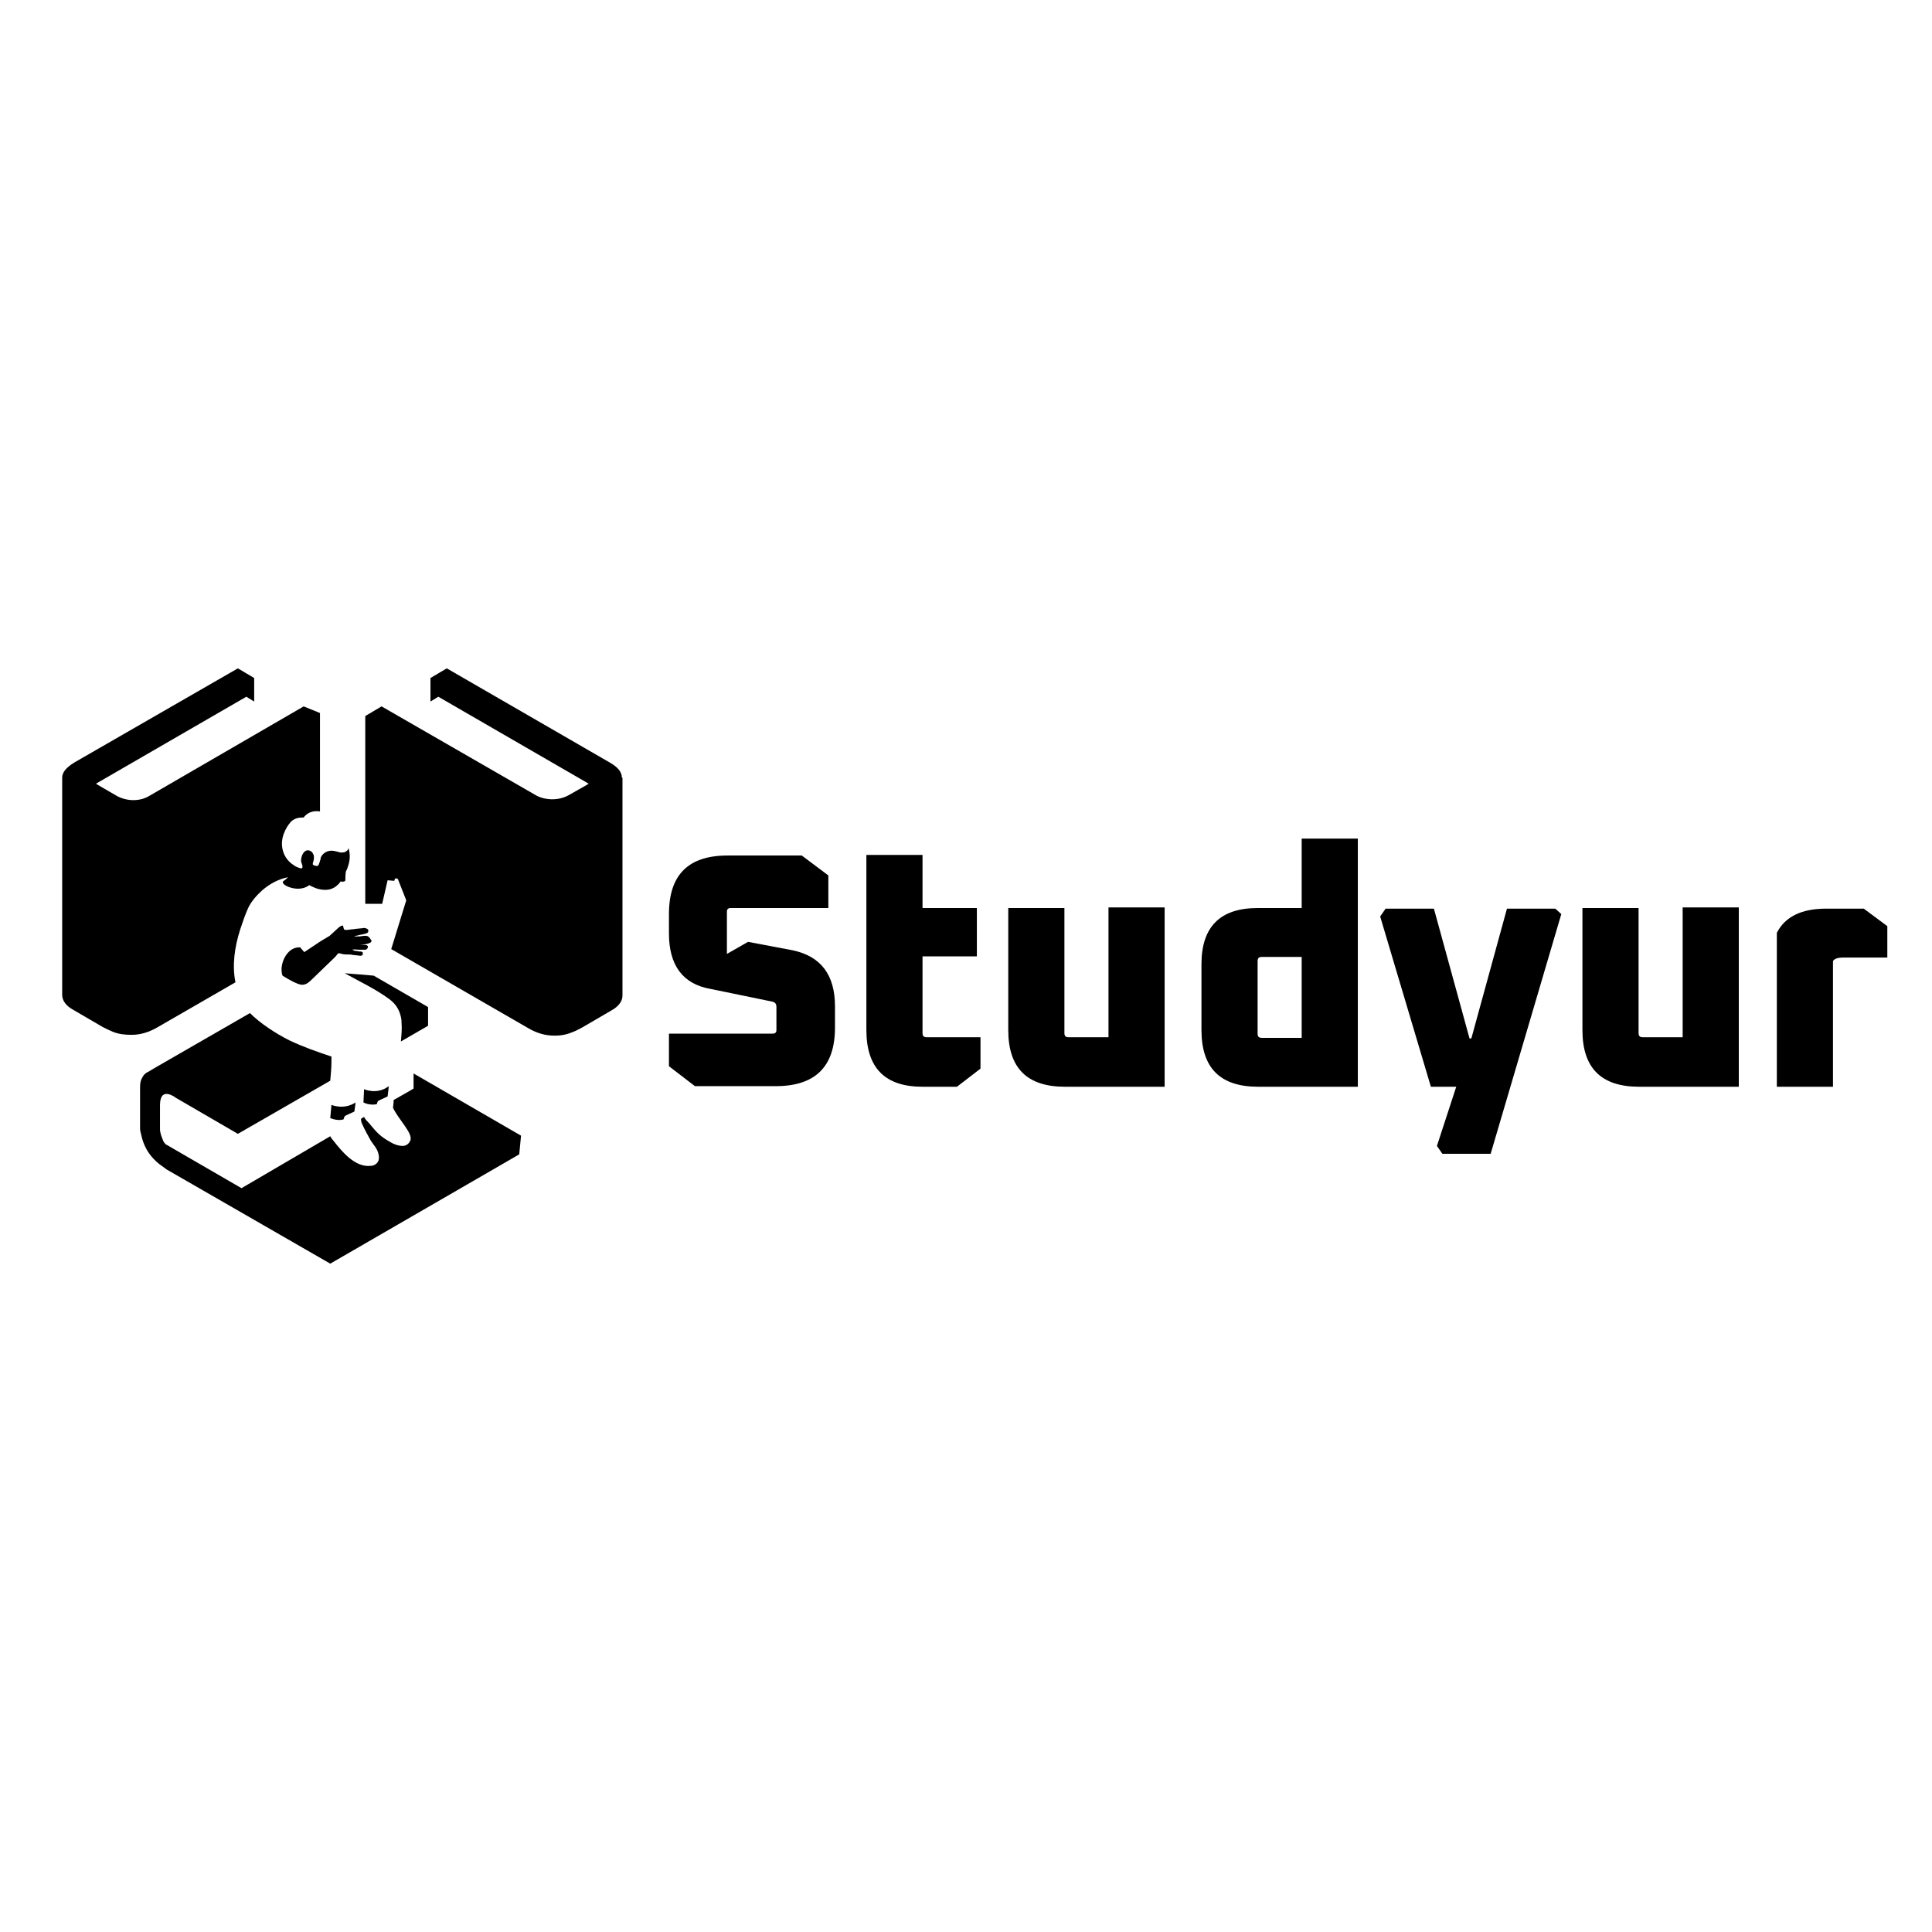 <?xml version="1.0" encoding="utf-8"?>
<!-- Generator: Adobe Illustrator 24.0.0, SVG Export Plug-In . SVG Version: 6.00 Build 0)  -->
<svg version="1.1" id="Layer_1" xmlns="http://www.w3.org/2000/svg" xmlns:xlink="http://www.w3.org/1999/xlink" x="0px" y="0px"
	 viewBox="0 0 32 32" style="enable-background:new 0 0 32 32;" xml:space="preserve">
<style type="text/css">
	.st0{fill:#FFFFFF;}
	.st1{fill:#F97316;}
	.st2{fill:none;}
</style>
<g>
	<g>
		<path d="M8.63,18.81L8.63,18.81l-1.78-1.03v0.12v0.13l-0.05,0.03l-0.28,0.16c0,0.06-0.01,0.1-0.01,0.13
			c0.09,0.19,0.32,0.41,0.29,0.53c-0.02,0.06-0.07,0.1-0.13,0.1c-0.09,0-0.17-0.04-0.25-0.09c-0.15-0.09-0.2-0.16-0.31-0.29
			c-0.03-0.03-0.06-0.06-0.08-0.1l-0.05,0.03c0,0.03,0,0.05,0.02,0.09c0.04,0.09,0.09,0.18,0.14,0.27c0.05,0.08,0.11,0.13,0.13,0.23
			c0.01,0.04,0.01,0.09-0.01,0.12c-0.02,0.04-0.07,0.07-0.12,0.07c-0.26,0.03-0.48-0.24-0.62-0.42c-0.02-0.02-0.04-0.05-0.05-0.07
			L4,19.68l-1.26-0.73c-0.01-0.01-0.02-0.03-0.03-0.04c-0.03-0.07-0.06-0.14-0.06-0.21c0-0.01,0-0.02,0-0.04l0-0.08l0-0.27
			c0-0.2,0.09-0.23,0.23-0.15c0,0,0.01,0,0.01,0.01l1.05,0.61v-0.31l0,0v0.31l1.53-0.88c0.01-0.11,0.02-0.22,0.02-0.32
			c0-0.03,0-0.06,0-0.08c-0.24-0.08-0.47-0.16-0.7-0.27c-0.22-0.11-0.48-0.28-0.65-0.45l-1.58,0.91l0.19,0.11c0,0,0,0,0.01,0
			c0,0,0,0-0.01,0l-0.19-0.11l-0.1,0.06l-0.04,0.02c0,0,0,0.01-0.01,0.01c-0.03,0.02-0.05,0.06-0.07,0.1
			c-0.02,0.05-0.02,0.1-0.02,0.16l0,0.37l0,0.1l0,0.07c0,0.04,0,0.08,0,0.11c0,0.04,0.01,0.07,0.02,0.11c0,0,0,0,0,0l0,0
			c0.05,0.23,0.17,0.4,0.38,0.54l0.04,0.03c0,0,0,0,0,0l0,0l0,0l2.71,1.56l3.13-1.81v0l0,0L8.63,18.81L8.63,18.81L8.63,18.81z
			 M3.91,18.45L2.8,17.81l0.01,0.01L3.91,18.45z"/>
		<path d="M5.96,16.14l-0.25-0.02c0.25,0.14,0.51,0.26,0.74,0.43c0.12,0.09,0.18,0.2,0.2,0.35c0,0.01,0,0.02,0,0.03
			c0.01,0.1,0,0.21-0.01,0.32l0.45-0.26v-0.31l-0.9-0.52L5.96,16.14z"/>
		<path d="M10.3,12.88L10.3,12.88c0-0.09-0.06-0.17-0.2-0.25l0,0L7.4,11.07l-0.27,0.16v0.39l0.13-0.08l2.49,1.44
			C9.74,12.99,9.73,12.99,9.72,13l-0.3,0.17c-0.16,0.09-0.37,0.09-0.53,0.01l0,0L6.32,11.7l-0.27,0.16v3.11l0.28,0l0.09-0.39
			l0.11,0.01l0.01-0.03c0-0.01,0.01-0.01,0.01-0.01l0.02,0c0.01,0,0.01,0,0.02,0.01l0.13,0.33c0.01,0.02,0.01,0.03,0,0.05
			l-0.24,0.78l2.27,1.31c0,0,0,0,0,0c0.12,0.07,0.24,0.11,0.36,0.12c0.12,0.01,0.24,0,0.36-0.05c0.06-0.02,0.11-0.05,0.17-0.08
			l0.48-0.28c0.13-0.07,0.19-0.16,0.19-0.25l0,0V12.88z"/>
		<path d="M2.6,17.02C2.6,17.02,2.6,17.02,2.6,17.02C2.6,17.02,2.6,17.02,2.6,17.02L2.6,17.02L2.6,17.02l1.3-0.75
			c-0.06-0.29-0.01-0.6,0.08-0.88c0.04-0.12,0.08-0.24,0.13-0.35c0.05-0.11,0.15-0.22,0.24-0.3c0.12-0.1,0.26-0.18,0.42-0.21
			c-0.02,0.02-0.04,0.04-0.07,0.06c-0.09,0.05,0.22,0.21,0.41,0.08c0,0,0.01-0.01,0.01-0.01c0.06,0.03,0.12,0.06,0.18,0.07
			c0.11,0.02,0.21,0.01,0.3-0.08c0.01-0.01,0.03-0.03,0.04-0.05c0.04,0.01,0.08,0,0.08-0.02c0-0.02,0-0.1,0.01-0.15
			c0.02-0.03,0.03-0.07,0.04-0.1c0.04-0.12,0.02-0.23,0-0.29c0,0,0,0,0,0.01c0,0,0,0,0,0.01c-0.02,0.04-0.06,0.06-0.1,0.06
			c-0.01,0-0.02,0-0.03,0c-0.05-0.01-0.1-0.03-0.15-0.03c-0.07,0-0.14,0.04-0.17,0.1c0,0,0,0,0,0c-0.01,0.01-0.01,0.03-0.01,0.04
			c-0.01,0.02-0.01,0.04-0.02,0.06c0,0.01-0.01,0.02-0.01,0.03c-0.01,0.02-0.03,0.03-0.05,0.02c-0.01,0-0.02,0-0.03-0.01
			c-0.01,0-0.02-0.01-0.02-0.02c0-0.02,0.02-0.06,0.02-0.1c0-0.02,0-0.04-0.01-0.06c-0.01-0.02-0.02-0.04-0.04-0.05
			c-0.11-0.07-0.18,0.1-0.16,0.18c0,0,0,0,0,0c0.01,0.03,0.05,0.12-0.02,0.1c-0.03-0.01-0.06-0.02-0.09-0.04c0,0,0,0,0,0
			c-0.03-0.02-0.06-0.04-0.09-0.07c-0.12-0.12-0.15-0.3-0.09-0.46c0.03-0.08,0.07-0.15,0.13-0.21c0.06-0.05,0.12-0.06,0.2-0.06
			c0,0,0.08-0.13,0.27-0.1v-1.63L5.03,11.7l-2.57,1.49l0,0c-0.16,0.09-0.37,0.08-0.53-0.01L1.62,13c-0.01-0.01-0.02-0.01-0.03-0.02
			l2.49-1.44l0.13,0.08v-0.39l-0.27-0.16l-2.71,1.56l0,0c-0.13,0.08-0.2,0.16-0.2,0.25l0,0v3.6l0,0c0,0.09,0.06,0.18,0.19,0.25
			l0.48,0.28c0.06,0.03,0.12,0.06,0.17,0.08c0.1,0.04,0.2,0.05,0.31,0.05C2.32,17.14,2.46,17.1,2.6,17.02z"/>
		<path d="M6.03,18.04l-0.01,0.22c0.08,0.04,0.16,0.04,0.22,0.03l0.01-0.03c0-0.01,0.01-0.02,0.02-0.03l0.15-0.07l0.02-0.17
			C6.24,18.14,6.03,18.04,6.03,18.04z"/>
		<path d="M5.71,15.4c-0.02,0-0.02-0.05-0.03-0.07c-0.04,0-0.08,0.04-0.1,0.06c0,0-0.12,0.11-0.12,0.11l-0.15,0.09l-0.27,0.18
			l-0.07-0.08c-0.05,0-0.13,0.01-0.2,0.09c-0.1,0.11-0.13,0.28-0.09,0.38c0.11,0.07,0.24,0.14,0.31,0.15
			c0.1,0.01,0.15-0.07,0.22-0.13c0.09-0.09,0.27-0.26,0.3-0.29c0.02-0.02,0.03-0.03,0.05-0.05c0.01-0.01,0.04-0.05,0.04-0.05
			c0.02,0,0.04,0,0.06,0.01c0.05,0.01,0.09,0.01,0.14,0.01c0.02,0,0.05,0.01,0.07,0.01c0.03,0,0.07,0.01,0.1,0.01
			c0.01,0,0.02,0,0.03-0.01c0.01-0.01,0.01-0.02,0.01-0.03c0-0.03-0.03-0.03-0.05-0.03c-0.02,0-0.05-0.01-0.07-0.01
			c-0.01,0-0.02,0-0.03-0.01c0,0-0.02,0-0.02-0.01c0-0.01,0.09,0,0.1,0c0.02,0,0.04,0,0.06,0c0.02,0,0.04,0,0.06,0
			c0.01-0.01,0.03-0.02,0.03-0.03c0.02-0.05-0.04-0.05-0.07-0.05c-0.03,0-0.06,0-0.08,0c-0.01,0-0.03,0-0.04,0
			c-0.01,0-0.01,0-0.02,0c0,0-0.01,0-0.01,0c0,0,0,0,0,0c0,0,0,0,0,0c0.01,0,0.02,0,0.03,0c0.02,0,0.04,0,0.06,0
			c0.03,0,0.25-0.02,0.18-0.09C6.1,15.49,6.06,15.5,6.04,15.5c-0.03,0-0.06,0.01-0.1,0.01c-0.01,0-0.03,0-0.04,0
			c-0.01,0-0.01,0-0.02,0c0,0-0.02,0-0.01,0c0,0,0.01,0,0.01-0.01l0.02,0c0.01,0,0.03-0.01,0.04-0.01c0.03-0.01,0.06-0.01,0.09-0.02
			c0.03-0.01,0.07-0.01,0.07-0.05c0.01-0.03-0.04-0.05-0.07-0.05c-0.06,0.01-0.12,0.01-0.17,0.02C5.81,15.39,5.75,15.41,5.71,15.4z"
			/>
		<path d="M5.49,18.3l-0.02,0.22c0.08,0.03,0.16,0.04,0.22,0.02l0.01-0.03c0-0.01,0.01-0.02,0.02-0.03l0.15-0.07l0.02-0.15
			C5.69,18.39,5.49,18.3,5.49,18.3z"/>
	</g>
	<g>
		<g>
			<path d="M13.13,15.74l-0.74-0.14l-0.35,0.2v-0.7c0-0.04,0.02-0.06,0.06-0.06h1.62V14.5l-0.44-0.33h-1.23
				c-0.65,0-0.97,0.32-0.97,0.97v0.32c0,0.53,0.23,0.84,0.69,0.92l1.02,0.21c0.05,0.01,0.07,0.04,0.07,0.09v0.38
				c0,0.04-0.02,0.06-0.06,0.06h-1.72v0.54l0.43,0.33h1.34c0.65,0,0.98-0.32,0.98-0.97v-0.35C13.83,16.15,13.6,15.84,13.13,15.74z"
				/>
			<path d="M14.35,17.06v-2.9h0.93v0.88h0.9v0.8h-0.9v1.27c0,0.05,0.02,0.07,0.07,0.07h0.89v0.52L15.85,18h-0.57
				C14.66,18,14.35,17.69,14.35,17.06z"/>
			<path d="M16.7,17.06v-2.02h0.93v2.07c0,0.05,0.02,0.07,0.07,0.07h0.66v-2.15h0.93V18h-1.65C17.01,18,16.7,17.69,16.7,17.06z"/>
			<path d="M19.9,17.06v-1.09c0-0.62,0.31-0.93,0.93-0.93h0.73v-1.15h0.93V18h-1.65C20.21,18,19.9,17.69,19.9,17.06z M20.83,17.12
				c0,0.05,0.02,0.07,0.07,0.07h0.66v-1.34H20.9c-0.05,0-0.07,0.02-0.07,0.07V17.12z"/>
			<path d="M22.86,15.18l0.09-0.13h0.8l0.59,2.15h0.03l0.59-2.15h0.8l0.1,0.09l-1.17,3.97h-0.8l-0.09-0.13L24.12,18H23.7
				L22.86,15.18z"/>
			<path d="M26.21,17.06v-2.02h0.93v2.07c0,0.05,0.02,0.07,0.07,0.07h0.66v-2.15h0.93V18h-1.65C26.52,18,26.21,17.69,26.21,17.06z"
				/>
			<path d="M29.43,18v-2.55c0.14-0.27,0.41-0.4,0.82-0.4h0.62l0.39,0.29v0.52h-0.73c-0.09,0-0.15,0.02-0.17,0.06V18H29.43z"/>
		</g>
	</g>
</g>
</svg>

